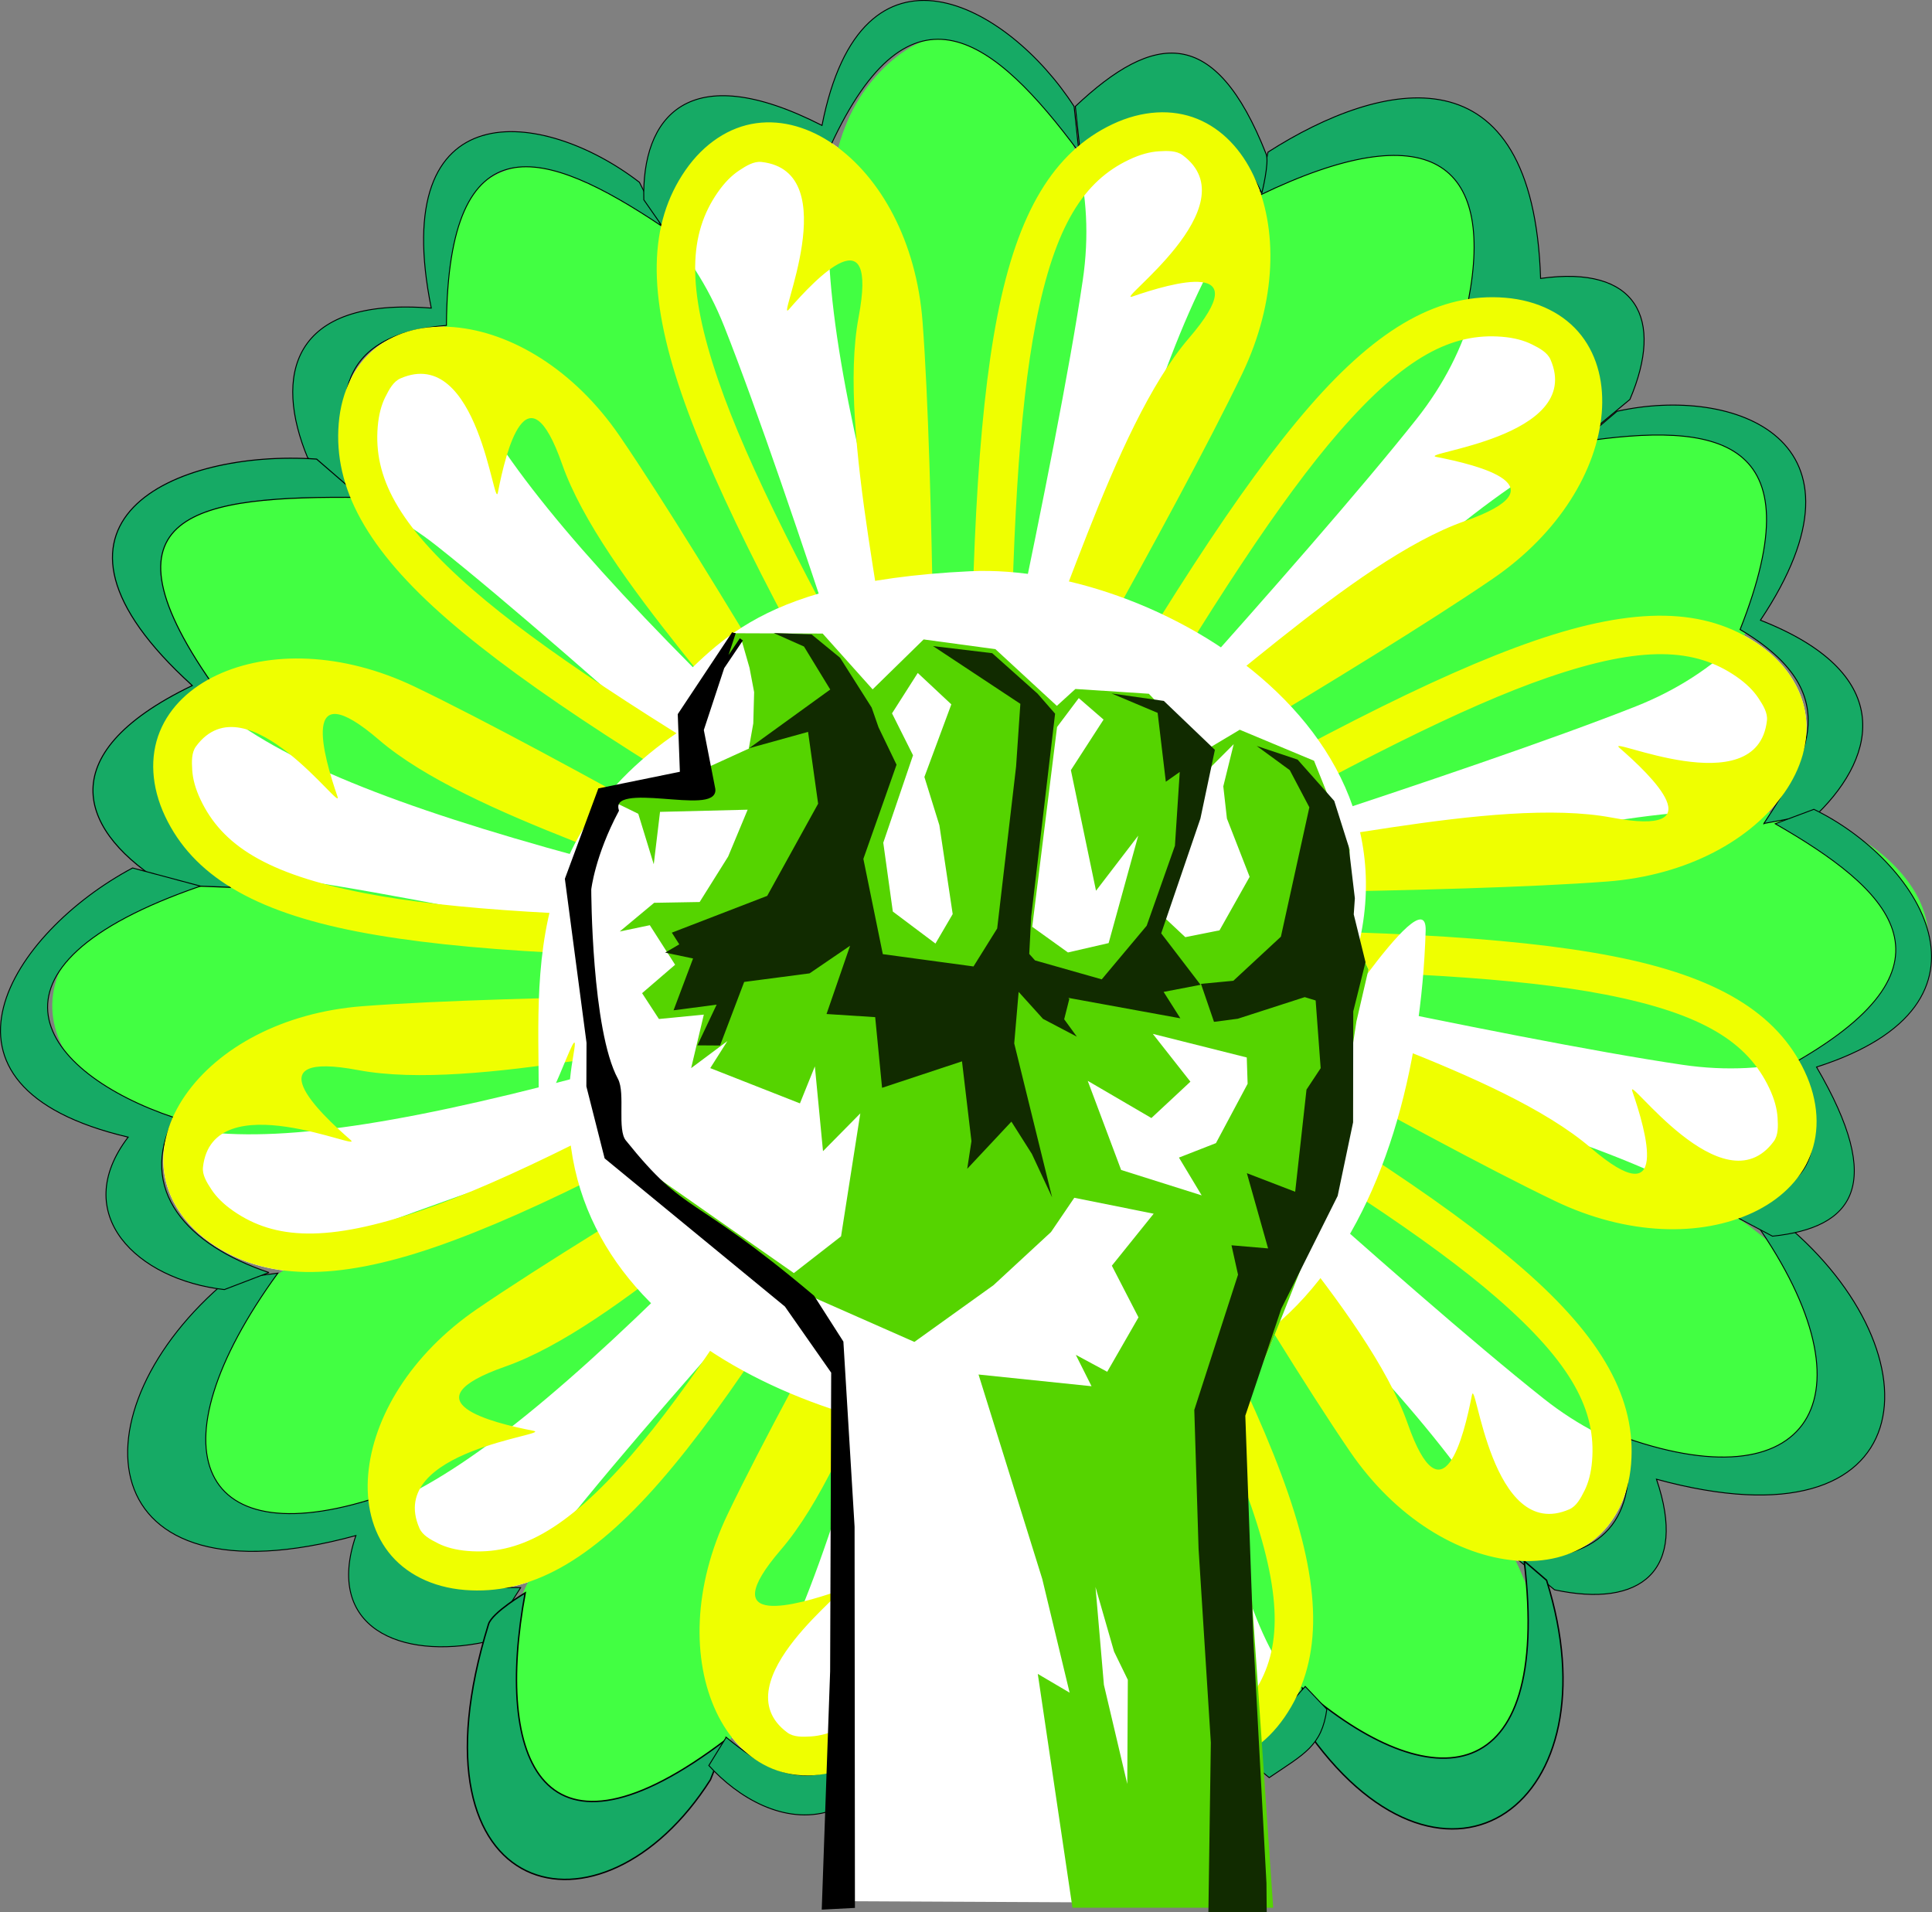 <svg xmlns="http://www.w3.org/2000/svg" xmlns:xlink="http://www.w3.org/1999/xlink" viewBox="0 0 714.8 707.41"><rect x="0" y="0" width="714.8" height="707.41" fill="#808080" stroke="none"/><path d="M429.886 41.505c-.657 0-1.333.028-1.997.067-5.312.317-10.837 1.756-16.348 4.366-21.667 10.261-35.068 32.385-42.58 70.978s-9.985 94.8-9.985 177.666v27.146l13.505-23.558s62.463-108.706 87.022-159.86c12.922-26.915 13.314-54.055 4.299-73.244-4.508-9.596-11.57-17.345-20.85-21.12-4.06-1.653-8.468-2.47-13.065-2.438zm-146.39 3.79c-1.24.034-2.482.134-3.723.305-4.963.685-9.775 2.52-14.216 5.45-4.441 2.93-8.514 6.932-11.982 11.948-13.632 19.718-14.181 45.58-1.387 82.758s38.744 87.085 80.183 158.847l13.607 23.524-.067-27.146s-.256-125.383-4.57-181.965c-2.269-29.77-15.528-53.482-32.933-65.597-7.615-5.3-16.23-8.356-24.912-8.124zm268.919 64.648c-22.276-.126-43.738 12.534-67.93 40.348-25.806 29.667-56.044 77.098-97.48 148.86l-13.573 23.558 23.49-13.64s108.44-62.917 155.292-94.943c24.65-16.85 38.592-40.172 40.378-61.3.895-10.563-1.398-20.792-7.548-28.702-3.074-3.955-7.087-7.232-11.846-9.612-4.759-2.381-10.236-3.906-16.315-4.4a58.22 58.22 0 00-4.467-.17zM164.04 120.842c-9.145-.08-17.82 2.338-24.743 7.717-3.955 3.074-7.198 7.09-9.579 11.847-2.38 4.757-3.905 10.237-4.4 16.314-1.945 23.891 10.505 46.599 40.179 72.398 29.666 25.804 77.08 56.016 148.856 97.448l23.558 13.607-13.64-23.49s-62.948-108.45-94.977-155.291c-16.853-24.647-40.168-38.558-61.3-40.348a53.053 53.053 0 00-3.96-.203zm449.193 106.927c-12.993.159-27.956 3.21-45.406 9.206-37.176 12.792-87.06 38.751-158.837 80.184l-23.558 13.606 27.18-.066s125.375-.29 181.964-4.603c29.775-2.27 53.514-15.498 65.63-32.9 6.057-8.701 9.188-18.71 7.818-28.635-.685-4.962-2.519-9.776-5.45-14.216-2.93-4.44-6.931-8.515-11.948-11.982-10.47-7.237-22.669-10.771-37.39-10.591zm-503.93 15.84c-10.762.082-20.677 2.217-29.075 6.16-9.597 4.508-17.344 11.605-21.12 20.885-1.889 4.639-2.687 9.717-2.37 15.028.317 5.31 1.756 10.837 4.366 16.348 10.263 21.663 32.38 35.102 70.979 42.615 38.599 7.511 94.821 9.984 177.697 9.984h27.18l-23.558-13.539s-108.73-62.466-159.894-87.022c-15.143-7.267-30.369-10.563-44.204-10.459zm282.523 100.12l23.558 13.538s108.73 62.467 159.894 87.023c26.92 12.92 54.083 13.313 73.28 4.298 9.597-4.507 17.31-11.604 21.086-20.883 1.888-4.64 2.72-9.718 2.403-15.029-.317-5.31-1.755-10.837-4.366-16.348-10.263-21.663-32.38-35.106-70.978-42.615-38.6-7.512-94.829-9.986-177.708-9.986h-27.18zm-.948 14.452l13.64 23.49s62.913 108.451 94.943 155.292c16.853 24.647 40.203 38.557 61.33 40.347 10.566.895 20.792-1.365 28.703-7.514 3.956-3.074 7.198-7.089 9.579-11.846s3.905-10.237 4.4-16.315c1.945-23.89-10.505-46.598-40.178-72.398-29.67-25.803-77.119-56.015-148.895-97.448l-23.524-13.606zm-47.521 9.41l-27.18.067s-125.407.29-181.996 4.603c-29.774 2.27-53.482 15.498-65.597 32.9-6.058 8.7-9.223 18.71-7.853 28.635.685 4.961 2.553 9.775 5.484 14.216 2.93 4.44 6.93 8.514 11.948 11.982 19.72 13.63 45.572 14.179 82.758 1.387 37.179-12.789 87.098-38.75 158.874-80.183l23.558-13.607zm39.466 2.64l.067 27.146s.256 125.383 4.57 181.965c2.27 29.77 15.528 53.482 32.933 65.598 8.703 6.056 18.675 9.188 28.601 7.818 4.963-.685 9.775-2.52 14.216-5.45 4.441-2.93 8.514-6.932 11.982-11.948 13.632-19.717 14.215-45.579 1.422-82.758-12.793-37.179-38.779-87.084-80.219-158.847l-13.572-23.523zm-27.45 5.416l-23.49 13.64s-108.475 62.916-155.326 94.943C151.907 501.08 138 524.4 136.21 545.529c-.894 10.563 1.365 20.792 7.515 28.702 3.074 3.955 7.088 7.198 11.846 9.58 4.759 2.38 10.27 3.938 16.349 4.433 23.895 1.945 46.56-10.51 72.367-40.178 25.806-29.667 56.074-77.098 97.513-148.86l13.573-23.559zm14.453.981l-13.54 23.524s-62.463 108.741-87.022 159.894c-12.922 26.916-13.314 54.056-4.299 73.245 4.508 9.596 11.603 17.345 20.884 21.12 4.64 1.889 9.717 2.687 15.029 2.37 5.311-.317 10.837-1.756 16.348-4.366 21.667-10.262 35.102-32.386 42.614-70.978s9.985-94.801 9.985-177.667v-27.145z" style="block-progression:tb;text-indent:0;text-transform:none" color="#000" fill="#fff"/><g transform="matrix(1.068 0 0 1.068 109.006 96.992)" fill="#42ff42"><path id="a" d="M256.28 204.95c40.35-178.3 65.5-238.9 111.24-249.12 45.74-10.219 59.53 50.048 21.14 98.502-38.4 48.458-132.38 150.62-132.38 150.62z" color="#000" fill="#42ff42"/><use xlink:href="#a" transform="rotate(30 241.005 246.003)" height="990" width="1530"/><use xlink:href="#a" transform="rotate(60 241.005 246.009)" height="990" width="1530"/><use xlink:href="#a" transform="rotate(90 241.008 246.012)" height="990" width="1530"/><use xlink:href="#a" transform="scale(-1) rotate(-60 -426.106 417.437)" height="990" width="1530"/><use xlink:href="#a" transform="matrix(-.866 .476 -.5 -.824 572.73 336.19)" height="990" width="1530"/><use xlink:href="#a" transform="rotate(180 241.005 246.01)" height="990" width="1530"/><use xlink:href="#a" transform="scale(-1) rotate(30 918.112 -899.449)" height="990" width="1530"/><use xlink:href="#a" transform="scale(-1) rotate(60 426.102 -417.437)" height="990" width="1530"/><use xlink:href="#a" transform="rotate(-90 241.008 246.012)" height="990" width="1530"/><use xlink:href="#a" transform="rotate(-60 241.006 246.01)" height="990" width="1530"/><use xlink:href="#a" transform="rotate(-30 241.002 246.009)" height="990" width="1530"/></g><g fill="#16aa65" stroke="#000"><path d="M130.676 181.377c-5.585-28.885-10.132-57.204 34.5-60.977.51-77.222 36.605-65.477 79.43-36.906l-8.023-16.047c-35.755-27.563-93.297-34.076-77.025 46.537-52.331-4.21-58.144 25.515-45.735 55.362l16.85 12.035z" stroke-width=".346"/><path d="M250.167 91.103c5.491-26.665 11.786-52.421 57.028-36.95 29.833-64.838 60.801-39.864 91.984 2.094l-1.78-16.87c-24.625-38.156-78.628-67.68-93.276 7.022-49.764-25.407-66.762-2.798-65.92 27.529l11.967 17.177z" stroke-width=".343"/><path d="M652.603 304.653c15.877-24.245 30.594-48.427-8.799-71.756 28.332-71.676-9.045-76.856-58.849-69.458l13.319-11.28c42.967-9.61 97.994 9.94 53.057 77.294 49.408 19.366 43.637 49.453 21.162 71.552l-19.89 3.646z" stroke-width=".348"/><path d="M85.449 328.285c-23.723-21.851-46.074-43.8-4.756-72.27-48.303-67.135-7.144-72.54 52.843-71.994l-16.393-14.174C64.715 166.18 4.26 193.038 71.14 253.63c-53.897 25.91-40.807 54.927-9.79 73.753l24.102.903z" stroke-width=".379"/><path d="M561.513 576.94c31.804.033 44.647-15.044 40.116-44.93 69.883 24.37 93.333-17.189 45.735-82.64l12.838 3.209c58.25 48.45 51.827 121.793-47.339 94.676 11.611 33.942-5.844 47.774-37.71 40.918l-13.64-11.233zM192.649 587.341c-31.804.035-54.274-4.596-49.744-34.483-69.882 24.358-87.717-16.387-40.12-81.84l-18.453 2.408c-58.25 48.45-51.827 121.793 47.339 94.676-11.611 33.942 16.274 46.167 48.14 39.315l12.837-20.059zM589.434 159.047c6.05-31.223-15.955-46.685-46.16-47.89 9.849-51.175-14.475-69.227-77.319-38.88l3.173-16.01c42.549-27.172 98.105-39.086 100.862 46.74 35.524-4.98 45.804 14.776 33.048 44.771l-13.61 11.269z" stroke-width=".346"/><path d="M638.711 448.298c26.331-8.666 41.326-14.762 25.682-55.424 63.897-36.622 34.148-64.18-7.588-88.114l14.29-5.34c37.926 18.246 74.763 71.755.99 95.343 25.509 43.63 13.707 59.416-16.294 62.581l-17.08-9.045z" stroke-width=".331"/><path d="M99.506 470.78c-30.165-10.075-48.865-30.418-35.074-57.318-49.419-16.55-78.052-55.441 9.748-85.636l-25.13-6.709c-44.575 23.706-82.251 80.678-1.634 99.58-21.795 28.492 3.197 52.77 35.589 56.399l16.502-6.316zM399.46 54.605c31.27-18.596 51.633-15.629 67.394 16.85 0 0 2.818-11.365 1.605-14.443-18.93-47.998-41.56-45.054-70.605-17.651l1.604 15.244z" stroke-width=".346"/><path d="M268.786 643.46c-68.487 52.228-85.851 7.628-74.472-54.16 0 0-12.23 7.253-13.574 11.595-31.973 103.326 41.902 120.822 82.108 57.543l5.94-14.976zM563.932 577.527c10.17 85.527-34.656 88.243-82.088 47.042 0 0 .426 13.898 3.086 17.583 50.269 69.62 113.313 25.32 87.275-57.512l-8.273-7.11z" stroke-width=".519"/><path d="M268.679 642.735l-6.42 10.43c10.632 11.768 27.887 22.184 44.93 16.85l-.802-14.443c-13.464 3.845-24.51-1.98-37.71-12.837zM460.143 649.853l9.437 7.806c13.132-8.892 19.426-11.696 21.325-25.304l-7.995-8.434c-8.493 9.054-10.18 14.37-22.767 25.932z" stroke-width=".346"/></g><path style="block-progression:tb;text-indent:0;text-transform:none" d="M265.562 51.05c-4.441 2.93-8.512 6.928-11.98 11.944-13.632 19.718-14.187 45.586-1.393 82.765 12.794 37.179 38.755 87.078 80.194 158.84l13.59 23.535-.07-27.159s-.262-125.373-4.575-181.955c-2.27-29.77-15.514-53.492-32.92-65.604-8.702-6.057-18.7-9.205-28.627-7.835-4.963.685-9.778 2.535-14.219 5.465zm7.87 12.045c2.718-1.804 5.49-3.493 8.325-3.173 31.45 3.547 5.015 60.428 10.11 54.56 10.212-11.76 33.03-35.492 25.807 2.826-8.165 43.32 13.246 121.627 13.47 155.682-32.88-58.106-54.64-101.031-65.273-131.928-12.12-35.22-10.867-54.654-.378-69.824 2.563-3.707 5.22-6.338 7.938-8.141zm-143.719 77.309c-2.38 4.757-3.906 10.256-4.401 16.333-1.945 23.89 10.512 46.571 40.185 72.374 29.669 25.798 77.108 56.036 148.881 97.465l23.54 13.589-13.645-23.485S261.35 208.233 229.32 161.392c-16.855-24.645-40.188-38.568-61.32-40.358-10.564-.895-20.798 1.378-28.709 7.526-3.956 3.074-7.2 7.083-9.581 11.841zm12.84 6.497c1.452-2.921 3.008-5.77 5.623-6.91 29.01-12.65 34.563 49.827 36.038 42.197 2.963-15.29 10.856-47.249 23.763-10.455 14.59 41.592 72.291 98.706 89.518 128.085-57.536-33.885-97.846-60.179-122.505-81.62-28.108-24.442-36.74-41.896-35.244-60.28.366-4.492 1.351-8.098 2.804-11.02zM56.75 285.699c.318 5.31 1.745 10.834 4.356 16.345 10.263 21.662 32.394 35.078 70.992 42.587 38.599 7.511 94.804 9.983 177.68 9.983h27.181l-23.56-13.518s-108.728-62.46-159.891-87.015c-26.92-12.92-54.09-13.313-73.283-4.299-9.597 4.507-17.323 11.59-21.1 20.87-1.889 4.64-2.693 9.734-2.376 15.045zm14.369-.792c-.203-3.256-.28-6.5 1.414-8.795 18.798-25.46 54.847 25.871 52.314 18.526-5.08-14.724-14.227-46.347 15.352-20.934 33.438 28.729 111.975 49.346 141.582 66.178-66.772-.583-114.833-3.203-146.908-9.445-36.563-7.115-52.77-17.916-60.67-34.587-1.929-4.072-2.88-7.688-3.082-10.944zM66.222 448c2.93 4.44 6.93 8.51 11.946 11.978 19.721 13.63 45.597 14.184 82.779 1.392 37.182-12.793 87.091-38.748 158.864-80.18l23.54-13.589-27.164.073s-125.397.26-181.986 4.573c-29.775 2.27-53.5 15.512-65.615 32.914-6.058 8.7-9.206 18.698-7.836 28.622.685 4.962 2.535 9.776 5.466 14.217zm12.047-7.869c-1.804-2.718-3.493-5.489-3.174-8.324 3.548-31.445 60.439-5.013 54.568-10.108-11.763-10.21-35.5-33.024 2.826-25.803 43.326 8.163 121.647-13.243 155.71-13.467-58.117 32.875-101.05 54.633-131.95 65.262-35.222 12.117-54.66 10.866-69.837.378-3.708-2.563-6.34-5.219-8.143-7.937zm77.319 143.695c4.759 2.38 10.257 3.906 16.336 4.4 23.895 1.946 46.581-10.51 72.384-40.178 25.806-29.666 56.047-77.098 97.486-148.86l13.59-23.535-23.488 13.642s-108.464 62.912-155.315 94.935c-24.651 16.85-38.575 40.179-40.365 61.306-.895 10.563 1.378 20.796 7.527 28.705 3.075 3.955 7.085 7.199 11.843 9.58zm6.498-12.838c-2.921-1.452-5.77-3.007-6.91-5.622-12.655-28.996 49.83-34.545 42.2-36.024-15.294-2.962-47.256-10.854-10.457-23.758 41.606-14.589 98.73-72.284 128.113-89.506-33.889 57.525-60.19 97.831-81.635 122.483-24.445 28.101-41.906 36.73-60.293 35.244-4.492-.366-8.1-1.35-11.021-2.803zm138.822 85.789c5.312-.317 10.836-1.745 16.348-4.355 21.666-10.261 35.085-32.388 42.597-70.981 7.513-38.592 9.985-94.787 9.985-177.65v-27.176l-13.52 23.557s-62.47 108.706-87.03 159.863c-12.921 26.916-13.314 54.08-4.298 73.273 4.507 9.595 11.592 17.32 20.873 21.096 4.64 1.888 9.736 2.692 15.047 2.375zm-.792-14.366c-3.256.203-6.5.28-8.796-1.414-25.464-18.795 25.876-54.837 18.529-52.304-14.726 5.08-46.354 14.225-20.937-15.349 28.733-33.432 49.353-111.954 66.188-141.558-.583 66.759-3.204 114.812-9.447 146.884-7.116 36.556-17.919 52.763-34.59 60.66-4.073 1.928-7.69 2.879-10.946 3.082zm163.125 4.896c4.442-2.93 8.512-6.928 11.98-11.944 13.632-19.718 14.187-45.586 1.393-82.765-12.8-37.165-38.762-87.067-80.201-158.83l-13.59-23.535.07 27.16s.262 125.372 4.576 181.954c2.27 29.77 15.514 53.492 32.919 65.604 8.702 6.057 18.7 9.205 28.627 7.835 4.963-.685 9.778-2.535 14.219-5.465zm-7.87-12.045c-2.718 1.804-5.49 3.493-8.325 3.173-31.45-3.547-5.015-60.428-10.11-54.56-10.212 11.76-33.03 35.492-25.808-2.826 8.165-43.32-13.245-121.627-13.47-155.682 32.882 58.106 54.64 101.031 65.274 131.928 12.119 35.22 10.867 54.654.377 69.824-2.563 3.707-5.22 6.338-7.938 8.141zm143.698-77.28c2.38-4.759 3.907-10.256 4.401-16.334 1.946-23.891-10.511-46.571-40.185-72.374-29.676-25.8-77.115-56.036-148.888-97.469l-23.54-13.588 13.645 23.485s62.923 108.447 94.953 155.288c16.853 24.646 40.185 38.568 61.316 40.358 10.566.894 20.8-1.378 28.71-7.526 3.956-3.074 7.2-7.083 9.581-11.841zm-12.84-6.498c-1.452 2.92-3.007 5.769-5.623 6.91-29.01 12.65-34.562-49.824-36.038-42.197-2.963 15.29-10.856 47.248-23.763 10.455-14.592-41.595-72.295-98.713-89.517-128.09 57.535 33.885 97.845 60.18 122.5 81.622 28.108 24.441 36.744 41.896 35.248 60.283-.366 4.491-1.35 8.098-2.803 11.019zm85.803-138.798c-.317-5.31-1.745-10.834-4.356-16.345-10.263-21.663-32.394-35.078-70.992-42.587-38.599-7.511-94.804-9.982-177.68-9.982h-27.18l23.56 13.517s108.727 62.46 159.89 87.016c26.921 12.92 54.091 13.312 73.283 4.298 9.598-4.507 17.324-11.59 21.1-20.87 1.889-4.64 2.693-9.734 2.376-15.044zm-14.368.792c.202 3.256.28 6.5-1.415 8.795-18.797 25.459-54.847-25.872-52.314-18.526 5.08 14.723 14.227 46.347-15.351 20.934-33.439-28.73-111.972-49.346-141.583-66.178 66.773.582 114.833 3.203 146.908 9.445 36.564 7.115 52.77 17.916 60.67 34.587 1.93 4.072 2.88 7.688 3.083 10.944zm4.941-163.097c-2.937-4.44-6.946-8.51-11.956-11.978-19.732-13.63-45.58-14.184-82.796-1.392-37.169 12.79-87.078 38.747-158.85 80.18l-23.54 13.588 27.164-.072s125.393-.261 181.985-4.574c29.775-2.27 53.5-15.511 65.615-32.913 6.058-8.701 9.206-18.698 7.837-28.622-.685-4.963-2.536-9.777-5.467-14.217zm-12.047 7.868c1.804 2.718 3.493 5.49 3.173 8.324-3.547 31.445-60.438 5.014-54.567 10.108 11.763 10.211 35.5 33.025-2.826 25.804-43.326-8.164-121.648 13.242-155.71 13.467 58.117-32.876 101.05-54.633 131.95-65.263 35.222-12.117 54.66-10.866 69.837-.377 3.707 2.562 6.339 5.218 8.143 7.936zm-77.323-143.694c-4.758-2.38-10.257-3.906-16.336-4.401-23.895-1.945-46.581 10.51-72.384 40.178-25.806 29.667-56.05 77.098-97.486 148.86l-13.59 23.536 23.488-13.642s108.465-62.913 155.316-94.94c24.65-16.85 38.574-40.178 40.364-61.305.895-10.564-1.378-20.796-7.527-28.705-3.074-3.955-7.084-7.2-11.843-9.58zm-6.498 12.837c2.921 1.453 5.77 3.008 6.91 5.622 12.654 29.006-49.832 34.556-42.202 36.035 15.293 2.963 47.258 10.854 10.456 23.76-41.602 14.588-98.73 72.284-128.113 89.503 33.89-57.526 60.19-97.828 81.635-122.48 24.445-28.103 41.906-36.737 60.293-35.24 4.493.365 8.1 1.35 11.021 2.802zM427.933 41.608c-5.312.317-10.837 1.745-16.349 4.355-21.666 10.262-35.084 32.388-42.597 70.982s-9.984 94.787-9.984 177.649v27.176l13.52-23.557s62.47-108.706 87.029-159.863c12.922-26.916 13.315-54.08 4.3-73.272-4.509-9.596-11.594-17.32-20.874-21.096-4.641-1.888-9.736-2.693-15.048-2.376zm.792 14.366c3.256-.203 6.5-.28 8.796 1.414 25.463 18.794-25.876 54.837-18.53 52.304 14.727-5.08 46.354-14.225 20.938 15.349-28.734 33.432-49.353 111.954-66.189 141.558.583-66.759 3.204-114.812 9.447-146.884 7.116-36.556 17.92-52.763 34.59-60.66 4.074-1.928 7.69-2.879 10.946-3.082z" color="#000" fill="#efff00"/><path style="block-progression:tb;text-indent:0;text-transform:none" d="M359.008 211.334c71.106-3.365 187.335 66.265 131.797 168.557-9.993 18.406 37.362-58.088 36.66-35.527-3.185 102.338-54.723 206.383-184.052 157.261-19.313-7.335 71.614 31.508 34.711 31.508-72.971 0-183.544-43.931-165.92-143.21 3.427-19.307-12.889 35.07-12.889 14.161 0-48.893-7.803-112.532 86.311-151.573 20.085-8.331-66.68 25.216-41.395 5.345 19.68-15.465 30.663-42.542 114.778-46.523z" color="#000" fill="#fff"/><g color="#000"><path d="M271.485 234.263l-20.017 30.139.777 21.696-30.353 6.169-12.2 32.937 8.004 60.558-.047 16.1 6.668 26.31 66.577 54.716 17.313 24.74-.388 110.658-1.31 85.064 163.31.787-11.294-180.116 11.268-25.639 22.147-55.794 9.9-64.698 4.46-19.242-7.879-16.706.917-27.635-13.18-32.888-27.477-11.454-13.381 7.968-20.25-21.303-27.183-1.751-6.854 6.234-22.722-20.976-26.56-3.6-18.883 18.457-18.48-20.633-32.885-.098z" fill="#fff"/><path d="M271.482 234.263l-20.03 30.159.8 21.68-30.353 6.188-12.2 32.92 7.997 60.552-.056 16.098 6.677 26.32 66.583 54.717 17.315 24.735-.39 110.67-3.08 87.48h4.63l3.843-138.627-4.13-71.717-8.424-15.589 37.643 16.608 29.274-20.994 21.277-19.662 8.61-12.671 29.368 5.895-15.474 19.231 9.858 19.114-11.569 20.132-11.624-6.267 5.821 11.613-41.81-4.328 23.583 75.654 10.118 42.046-11.773-6.932 12.823 86.497h74.265l-12.524-181.75 11.27-25.636 22.151-55.774 9.895-64.704 4.463-19.251-7.885-16.705.93-27.632-13.187-32.882-27.488-11.476-13.373 7.99-20.254-21.307-27.172-1.763-6.863 6.248-22.727-20.975-26.559-3.603-18.877 18.467-18.487-20.64-32.883-.118zm2.808 2.291l3.013 10.497 1.711 9.009-.316 11.574-1.655 9.321-18.301 8.343-2.846-21.444 18.394-27.3zm65.262 12.416l12.423 11.613-9.968 26.87 5.542 17.84 4.929 32.881-6.38 10.908-15.771-11.848-3.534-25.459 11.01-32.352-7.774-15.51 9.523-14.943zm59.573 9.302l9.17 7.951-12.09 18.703 9.3 44.611 15.622-20.386-10.955 39.755-15.046 3.466-13.223-9.498 9.187-73.911 8.035-10.693zm57.319 17.038l-3.85 15.609 1.34 11.907 8.406 21.562-11.141 19.798-12.666 2.527-7.867-7.383 17.483-55.716 8.294-8.304zm-232.259 19.917l11.959 5.836 5.728 18.683 2.325-19.388 32.417-.803-7.216 17.332-10.546 16.822-16.832.294-12.74 10.614 11.141-2.33 9.355 14.629-12.219 10.516 6.231 9.557 16.608-1.625-4.687 19.798 13.41-10.007-6.342 10.007 33.18 13.044 5.523-13.69 3.013 31.374 13.8-13.983-7.123 45.493-17.464 13.59-66.786-46.765-7.384-21.464.093-21.856-7.495-59.22 12.052-26.459zm202.331 87.265l34.76 8.734.317 9.733-11.717 21.953-13.689 5.347 8.407 13.983-29.795-9.4-12.368-32.98 23.564 13.768 14.432-13.454-13.911-17.684zm-21.202 204.651l6.863 23.873 5.096 10.458-.205 38.521-8.648-36.68-3.106-36.171z" fill="#55d400"/><path d="M286.249 234.203l11.214 4.994 9.709 15.902-30.018 21.719 21.815-6.052 3.72 26.575-18.84 34.095-35.281 13.61 2.753 4.329-5.227 3.055 10.323 2.174-7.217 19.172 15.939-2.095-7.123 15.06 8.388.059 8.927-23.52 24.197-3.173 14.99-10.222-8.722 25.263 18.003 1.155 2.548 26.144 29.572-9.791 3.496 29.532-1.562 10.223 16.348-17.45 7.57 11.947 7.495 16.078-14.023-56.97 1.636-19.054 9.02 9.987 12.517 6.58-4.687-6.443 1.897-7.52-.353-.391 41.437 7.559-6.193-9.772 13.67-2.624-14.563-19.036 14.507-42.477 5.356-25.42-18.896-18.095-19.324-2.762 17.037 7.187 3.031 25.479 5.152-3.623-1.785 27.3-10.453 29.59-16.627 19.839-24.68-7.011-2.14-2.39.726-13.924 8.834-74.964-6.472-7.402-16.795-14.982-21.89-2.624 32.305 21.366-1.58 23.187-.261 2.29-6.732 57.636-8.76 14.042L326.625 353l-7.197-35.25 6.844-19.408 5.43-15.432-6.658-13.807-2.548-7.324-11.698-18.449-10.527-8.617-14.023-.509zm178.713 41.773l12.238 8.969 7.235 13.728-10.527 47.863-17.594 16.313-11.977 1.136 4.817 14.061 8.816-1.155 24.754-7.99 4.036 1.234 1.86 25.047-5.245 7.931-4.185 37.797-17.873-6.874 7.849 27.83-13.54-1.156 2.418 10.869-16.18 50.037 1.58 51.348 4.538 71.735-.9 62.663h21.573l-.093-10.673-4.864-90.668-2.957-82.274 13.316-39.598 20.85-41.714 5.709-27.222.056-41.027 4.538-18.233-4.352-17.664.41-5.954-2.27-19.094-5.356-16.94-13.559-15.276-15.12-5.052z" fill="#112b00"/></g><path d="M271.481 234.248l-20.03 30.16.799 21.679-30.354 6.189-12.2 32.92 7.997 60.553-.056 16.097 6.677 26.321 66.586 54.716 17.315 24.735-.39 110.669-3.08 87.478 10.872-.567-.129-140.332-4.129-68.314-10.695-16.723c-45.928-38.738-46.744-28.954-69.685-57.526-3.464-4.314-.228-17.797-2.98-22.889-9.865-18.242-9.935-70.394-9.935-70.394s1.381-12.569 10.213-29.17c-3.448-12.215 37.03 1.399 35.686-7.931l-4.275-21.885 11.795-35.786h0zm2.809 2.291l-18.395 27.3 18.395-27.3zm-54.754 166.208l-7.403-81.079 7.403 81.079z" color="#000" stroke="#000" stroke-width="1.382"/></svg>